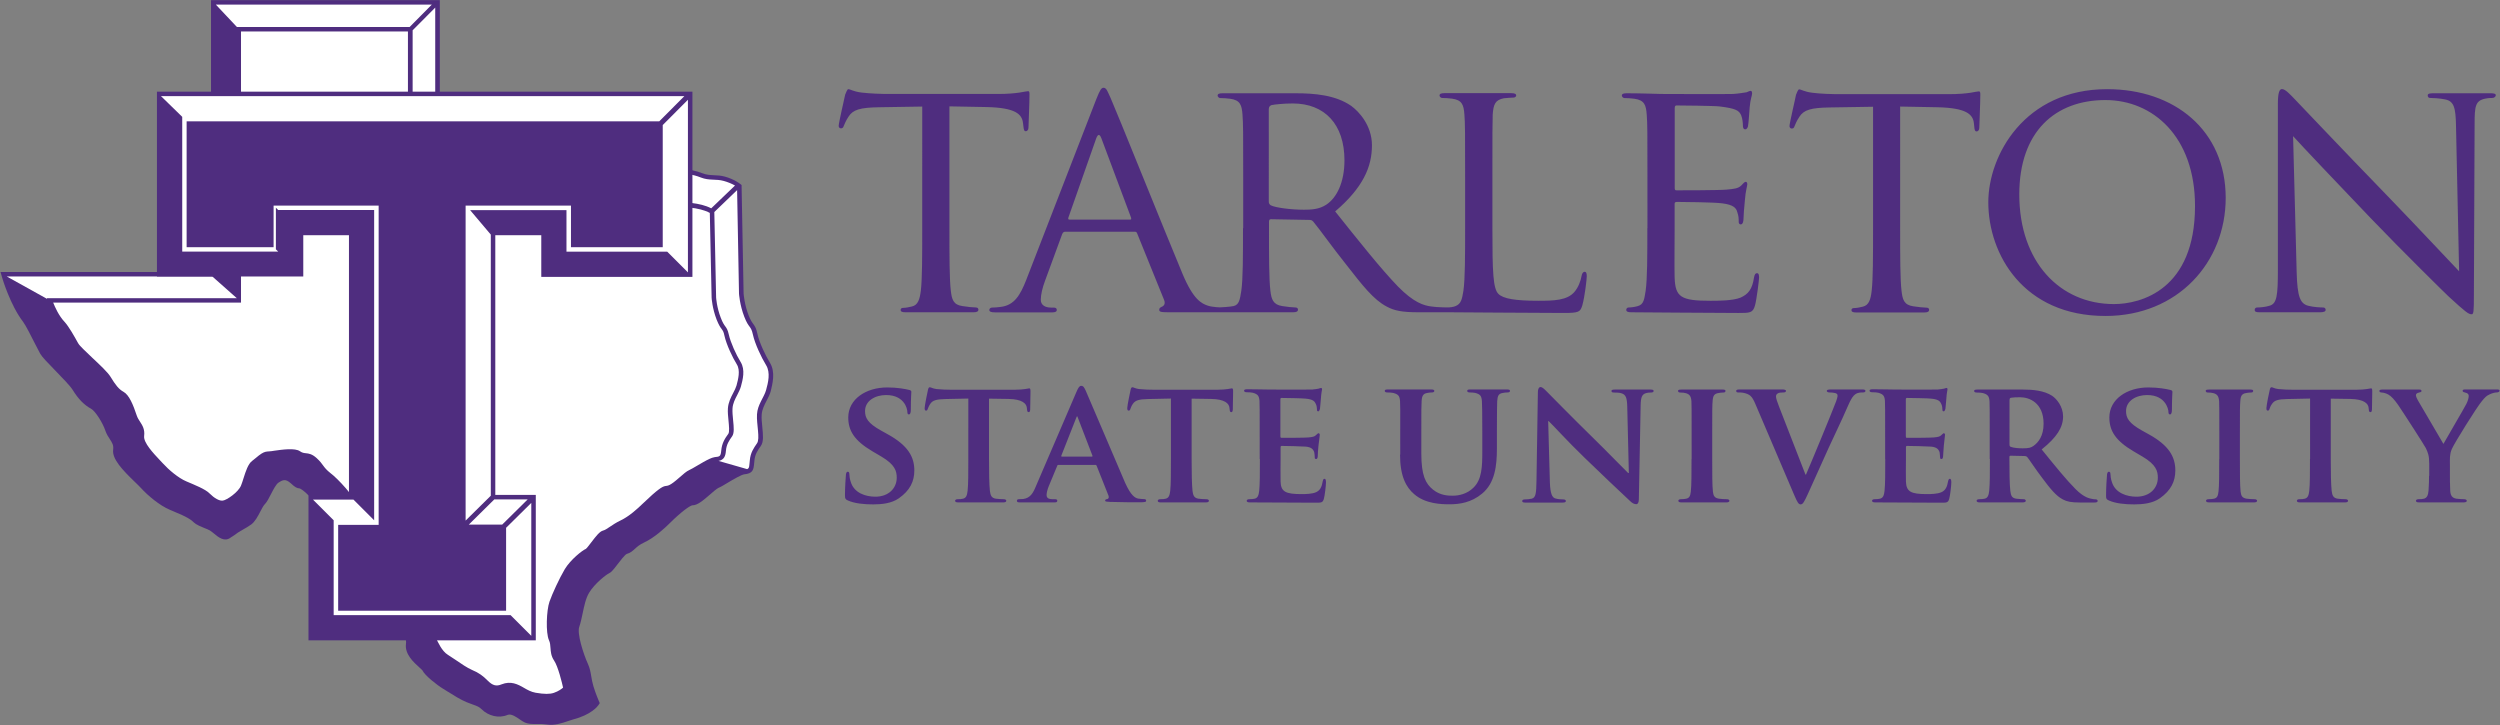 <?xml version="1.0" encoding="utf-8"?>
<!-- Generator: Adobe Illustrator 22.0.1, SVG Export Plug-In . SVG Version: 6.00 Build 0)  -->
<svg version="1.1" id="Layer_1" xmlns="http://www.w3.org/2000/svg" xmlns:xlink="http://www.w3.org/1999/xlink" x="0px" y="0px"
	 width="250.1px" height="72.54px" viewBox="0 0 250.1 72.54" enable-background="new 0 0 250.1 72.54" xml:space="preserve">
<rect x="0" y="0" width="250.1" height="72.54" fill="#808080" stroke="none"/>
<path fill="#4F2D7F" d="M94.98,22.82c0,2.79,0,5.08,0.14,6.27c0.1,0.85,0.24,1.4,1.16,1.53c0.41,0.07,1.09,0.14,1.36,0.14
	c0.2,0,0.24,0.14,0.24,0.24c0,0.14-0.14,0.24-0.48,0.24h-6.82c-0.34,0-0.48-0.07-0.48-0.24c0-0.1,0.07-0.2,0.24-0.2
	c0.27,0,0.61-0.07,0.89-0.14c0.61-0.14,0.78-0.72,0.89-1.57c0.14-1.19,0.14-3.48,0.14-6.27V10.66l-4.33,0.07
	c-1.87,0.03-2.59,0.24-3.03,0.92c-0.34,0.51-0.37,0.72-0.48,0.92c-0.07,0.24-0.17,0.27-0.31,0.27c-0.07,0-0.21-0.07-0.21-0.24
	c0-0.31,0.61-2.9,0.65-3.13c0.07-0.17,0.21-0.55,0.31-0.55c0.2,0,0.51,0.24,1.33,0.34c0.85,0.1,2.01,0.14,2.35,0.14h11.31
	c0.99,0,1.67-0.07,2.15-0.14c0.44-0.07,0.72-0.14,0.85-0.14c0.14,0,0.14,0.17,0.14,0.34c0,0.89-0.1,2.96-0.1,3.3
	c0,0.24-0.14,0.37-0.27,0.37c-0.14,0-0.2-0.1-0.24-0.51l-0.04-0.31c-0.1-0.89-0.75-1.53-3.61-1.6l-3.75-0.07V22.82z M102.65,28.04
	c-0.58,1.46-1.16,2.49-2.52,2.66c-0.24,0.04-0.68,0.07-0.89,0.07c-0.14,0-0.27,0.1-0.27,0.24c0,0.17,0.2,0.24,0.58,0.24h5.73
	c0.27,0,0.44-0.07,0.44-0.24c0-0.14-0.07-0.24-0.31-0.24h-0.27c-0.51,0-1.02-0.2-1.02-0.78c0-0.51,0.17-1.23,0.44-1.94l1.7-4.63
	c0.07-0.17,0.17-0.24,0.31-0.24h6.92c0.17,0,0.21,0.03,0.27,0.17l2.69,6.64c0.2,0.48-0.1,0.66-0.27,0.72
	c-0.14,0.07-0.21,0.15-0.21,0.26c0,0.21,0.08,0.27,0.95,0.27h5.19c0.34,0,0.68-0.07,0.68-0.24c0-0.17-0.2-0.24-0.38-0.24
	c-0.31,0-1.1-0.03-1.54-0.17c-0.65-0.21-1.47-0.58-2.56-3.17c-1.84-4.4-6.64-16.36-7.19-17.58c-0.31-0.65-0.41-1.06-0.72-1.06
	c-0.21,0-0.34,0.17-0.72,1.12L102.65,28.04z M106.98,21.97c-0.1,0-0.14-0.07-0.1-0.2l2.79-7.94c0.17-0.44,0.34-0.44,0.51,0
	l2.97,7.94c0.03,0.14,0.03,0.2-0.1,0.2H106.98z M124.35,22.82c0,2.79,0,5.08-0.17,6.27c-0.14,0.85-0.2,1.4-0.78,1.53
	c-0.27,0.07-1.34,0.14-1.61,0.14c-0.17,0-0.24,0.14-0.24,0.24c0,0.17,0.17,0.24,0.48,0.24h7.34c0.34,0,0.48-0.1,0.48-0.24
	c0-0.1-0.03-0.24-0.24-0.24c-0.27,0-0.92-0.07-1.33-0.14c-0.92-0.14-1.09-0.68-1.19-1.53c-0.14-1.19-0.14-3.44-0.14-6.24v-0.68
	c0-0.17,0.07-0.24,0.2-0.24l3.82,0.07c0.2,0,0.27,0.03,0.41,0.17c0.65,0.78,1.98,2.66,3.24,4.23c1.7,2.18,2.79,3.58,4.09,4.26
	c0.75,0.41,1.5,0.58,3.2,0.58h2.92c0.54,0,0.72-0.07,0.72-0.24c0-0.1-0.1-0.24-0.27-0.24c-0.17,0-1.52,0-2.1-0.1
	c-0.75-0.1-1.74-0.38-3.34-2.01c-1.74-1.81-3.82-4.43-6.27-7.5c2.79-2.38,3.68-4.46,3.68-6.61c0-2.01-1.33-3.41-2.08-3.95
	c-1.57-1.09-3.68-1.26-5.59-1.26h-7.29c-0.34,0-0.48,0.07-0.48,0.24c0,0.1,0.14,0.24,0.24,0.24c0.27,0,0.78,0.03,1.02,0.07
	c0.99,0.14,1.16,0.61,1.23,1.6c0.07,0.92,0.07,1.74,0.07,6.24V22.82z M126.94,10.86c0-0.17,0.1-0.27,0.24-0.34
	c0.3-0.07,1.26-0.17,2.14-0.17c3.2,0,5.18,2.08,5.18,5.69c0,2.22-0.78,3.75-1.81,4.43c-0.72,0.48-1.53,0.51-2.25,0.51
	c-1.33,0-2.86-0.21-3.31-0.44c-0.14-0.1-0.2-0.2-0.2-0.38V10.86z M149.3,17.71c0-4.5,0-5.32,0.03-6.24
	c0.07-1.02,0.24-1.47,1.12-1.64c0.34-0.03,0.78-0.07,0.99-0.07c0.1,0,0.24-0.1,0.24-0.2c0-0.17-0.17-0.24-0.48-0.24h-6.71
	c-0.34,0-0.48,0.07-0.48,0.24c0,0.1,0.14,0.24,0.24,0.24c0.27,0,0.78,0.03,1.02,0.07c0.99,0.14,1.16,0.61,1.23,1.6
	c0.07,0.92,0.07,1.74,0.07,6.24v5.11c0,2.79,0,5.08-0.17,6.27c-0.14,0.85-0.23,1.3-0.78,1.53c-0.22,0.09-0.52,0.14-0.92,0.14
	c-0.17,0-0.24,0.14-0.24,0.24c0,0.17,0.17,0.24,0.48,0.24c0.48,0,9.3,0.07,11.45,0.07c1.6,0,1.7-0.1,1.91-0.78
	c0.24-0.85,0.44-2.59,0.44-2.9c0-0.31-0.07-0.44-0.2-0.44c-0.17,0-0.27,0.17-0.31,0.37c-0.1,0.58-0.34,1.19-0.72,1.64
	c-0.72,0.85-2.04,0.89-3.61,0.89c-2.35,0-3.51-0.21-3.99-0.68c-0.55-0.51-0.61-2.25-0.61-6.51V17.71z M164.8,22.82
	c0,2.79,0,5.08-0.17,6.27c-0.14,0.85-0.18,1.36-0.78,1.53c-0.26,0.08-0.65,0.14-0.92,0.14c-0.17,0-0.24,0.14-0.24,0.24
	c0,0.17,0.17,0.24,0.48,0.24c0.48,0,8.49,0.07,10.73,0.07c1.16,0,1.46,0,1.67-0.75c0.17-0.61,0.41-2.59,0.41-2.79
	c0-0.21-0.03-0.44-0.2-0.44c-0.17,0-0.24,0.1-0.31,0.44c-0.17,1.16-0.58,1.67-1.36,2.01c-0.78,0.31-2.21,0.31-3,0.31
	c-2.96,0-3.51-0.37-3.58-2.32c-0.03-0.58,0-3.95,0-4.94V20.4c0-0.1,0.03-0.2,0.21-0.2c0.51,0,3.71,0.03,4.53,0.14
	c1.16,0.14,1.43,0.48,1.53,0.89c0.14,0.37,0.14,0.68,0.14,0.95c0,0.17,0.07,0.27,0.21,0.27c0.2,0,0.27-0.31,0.27-0.55
	c0-0.2,0.07-1.29,0.14-1.87c0.07-0.95,0.24-1.43,0.24-1.6c0-0.17-0.07-0.24-0.17-0.24c-0.1,0-0.24,0.17-0.44,0.37
	c-0.31,0.31-0.75,0.34-1.47,0.41c-0.68,0.07-4.63,0.07-5.01,0.07c-0.17,0-0.17-0.1-0.17-0.31v-7.87c0-0.2,0.03-0.31,0.17-0.31
	c0.34,0,3.82,0.03,4.33,0.1c1.64,0.2,1.94,0.41,2.15,0.89c0.14,0.34,0.17,0.82,0.17,1.02c0,0.24,0.07,0.38,0.24,0.38
	c0.14,0,0.24-0.17,0.27-0.31c0.07-0.34,0.14-1.63,0.17-1.91c0.07-0.82,0.24-1.16,0.24-1.36c0-0.14-0.03-0.27-0.14-0.27
	c-0.14,0-0.27,0.1-0.41,0.14c-0.24,0.03-0.78,0.14-1.36,0.17c-0.68,0.03-6.95,0-7.16,0c-0.17,0-2.11-0.07-3.48-0.07
	c-0.34,0-0.48,0.07-0.48,0.24c0,0.1,0.14,0.24,0.24,0.24c0.27,0,0.78,0.03,1.02,0.07c0.99,0.14,1.16,0.61,1.23,1.6
	c0.07,0.92,0.07,1.74,0.07,6.24V22.82z M190.11,10.66l3.75,0.07c2.86,0.07,3.51,0.71,3.61,1.6l0.03,0.31
	c0.03,0.41,0.1,0.51,0.24,0.51c0.14,0,0.27-0.14,0.27-0.37c0-0.34,0.1-2.42,0.1-3.3c0-0.17,0-0.34-0.14-0.34
	c-0.14,0-0.41,0.07-0.85,0.14c-0.48,0.07-1.16,0.14-2.15,0.14h-11.31c-0.34,0-1.5-0.03-2.35-0.14c-0.82-0.1-1.12-0.34-1.33-0.34
	c-0.1,0-0.24,0.37-0.31,0.55c-0.03,0.24-0.65,2.83-0.65,3.13c0,0.17,0.14,0.24,0.21,0.24c0.14,0,0.24-0.03,0.31-0.27
	c0.1-0.2,0.14-0.41,0.48-0.92c0.44-0.68,1.16-0.89,3.03-0.92l4.33-0.07v12.16c0,2.79,0,5.08-0.14,6.27
	c-0.1,0.85-0.27,1.43-0.89,1.57c-0.27,0.07-0.61,0.14-0.89,0.14c-0.17,0-0.24,0.1-0.24,0.2c0,0.17,0.14,0.24,0.48,0.24h6.81
	c0.34,0,0.48-0.1,0.48-0.24c0-0.1-0.03-0.24-0.24-0.24c-0.27,0-0.95-0.07-1.36-0.14c-0.92-0.14-1.06-0.68-1.16-1.53
	c-0.14-1.19-0.14-3.48-0.14-6.27V10.66z M210.8,8.92c-8.28,0-11.89,6.64-11.89,11.31c0,5.21,3.51,11.38,11.72,11.38
	c7.22,0,12.03-5.35,12.03-11.82C222.65,13.04,217.54,8.92,210.8,8.92 M211.48,30.42c-5.42,0-9.47-4.23-9.47-10.97
	c0-6.3,3.61-9.44,8.62-9.44c4.74,0,8.96,3.65,8.96,10.6C219.59,28.99,214.17,30.42,211.48,30.42 M229.4,13.62
	c0.92,1.02,4.29,4.57,7.77,8.21c3.17,3.31,7.5,7.56,7.8,7.84c1.67,1.53,1.98,1.77,2.28,1.77c0.21,0,0.24-0.17,0.24-2.08l0.07-16.97
	c0-1.74,0.07-2.32,1.06-2.52c0.34-0.07,0.58-0.07,0.72-0.07c0.21,0,0.34-0.17,0.34-0.27c0-0.17-0.24-0.2-0.54-0.2h-5.69
	c-0.34,0-0.58,0.03-0.58,0.2c0,0.1,0.03,0.27,0.24,0.27c0.24,0,0.92,0.03,1.47,0.14c0.92,0.17,1.09,0.82,1.12,2.69l0.31,14.51
	c-0.92-0.95-4.12-4.39-7.09-7.46c-4.63-4.77-9-9.4-9.47-9.88c-0.31-0.31-0.82-0.89-1.16-0.89c-0.24,0-0.41,0.31-0.41,1.47v16.6
	c0,2.62-0.1,3.41-0.85,3.61c-0.44,0.14-0.99,0.17-1.23,0.17c-0.14,0-0.24,0.1-0.24,0.24c0,0.2,0.17,0.24,0.48,0.24h6.07
	c0.34,0,0.55-0.07,0.55-0.24c0-0.14-0.1-0.24-0.24-0.24c-0.27,0-0.96-0.03-1.5-0.17c-0.82-0.21-1.09-0.92-1.16-3.31L229.4,13.62z
	 M84.83,50.07c0.67,0.3,1.62,0.39,2.51,0.39c0.83,0,1.84-0.09,2.58-0.61c1.12-0.79,1.55-1.69,1.55-2.79c0-1.35-0.63-2.5-2.67-3.62
	l-0.63-0.35c-1.39-0.77-1.63-1.3-1.63-1.97c0-1.02,1-1.6,2.11-1.6c1,0,1.49,0.42,1.72,0.7c0.33,0.39,0.4,0.84,0.4,0.98
	c0,0.18,0.05,0.26,0.16,0.26c0.12,0,0.19-0.16,0.19-0.47c0-1.18,0.05-1.6,0.05-1.79c0-0.1-0.07-0.16-0.21-0.19
	c-0.4-0.1-1.2-0.25-2.2-0.25c-2.14,0-3.9,1.18-3.9,3c0,1.32,0.6,2.32,2.42,3.39l0.9,0.53c1.37,0.81,1.53,1.46,1.53,2.11
	c0,1.05-0.81,1.9-2.14,1.9c-0.97,0-2.13-0.37-2.46-1.48c-0.09-0.26-0.14-0.58-0.14-0.77c0-0.11-0.02-0.25-0.16-0.25
	c-0.12,0-0.19,0.16-0.19,0.38c-0.02,0.25-0.09,1.18-0.09,1.99C84.53,49.89,84.58,49.96,84.83,50.07 M96.87,45.92
	c0,1.37,0,2.55-0.07,3.18c-0.05,0.44-0.14,0.72-0.46,0.79c-0.12,0.04-0.32,0.05-0.54,0.05c-0.19,0-0.25,0.09-0.25,0.16
	c0,0.11,0.1,0.16,0.3,0.16h4.52c0.18,0,0.3-0.05,0.3-0.16c0-0.07-0.07-0.16-0.25-0.16c-0.23,0-0.58-0.02-0.79-0.05
	c-0.46-0.07-0.54-0.35-0.6-0.77c-0.07-0.65-0.09-1.83-0.09-3.2v-6.04l1.95,0.03c1.39,0.02,1.79,0.48,1.83,0.86l0.02,0.16
	c0.02,0.23,0.05,0.3,0.18,0.3c0.09,0,0.12-0.09,0.14-0.25c0-0.39,0.03-1.49,0.03-1.81c0-0.23-0.02-0.32-0.12-0.32
	c-0.05,0-0.18,0.03-0.42,0.07c-0.23,0.03-0.56,0.07-1.05,0.07h-6.27c-0.51,0-1.09-0.02-1.55-0.07c-0.39-0.05-0.54-0.18-0.67-0.18
	c-0.09,0-0.14,0.09-0.18,0.28c-0.03,0.12-0.33,1.56-0.33,1.81c0,0.16,0.04,0.25,0.14,0.25s0.14-0.07,0.18-0.19
	c0.04-0.1,0.11-0.3,0.26-0.51c0.23-0.33,0.6-0.44,1.49-0.46l2.3-0.05V45.92z M109.55,46.5c0.07,0,0.12,0.02,0.16,0.1l1.19,3
	c0.07,0.18-0.03,0.32-0.14,0.33c-0.16,0.02-0.2,0.07-0.2,0.16c0,0.1,0.18,0.1,0.46,0.12c1.3,0.04,2.43,0.04,2.97,0.04
	c0.58,0,0.67-0.04,0.67-0.16c0-0.11-0.07-0.16-0.21-0.16c-0.18,0-0.35-0.02-0.58-0.05c-0.28-0.05-0.72-0.25-1.32-1.6
	c-0.98-2.27-3.57-8.38-3.94-9.21c-0.16-0.33-0.23-0.47-0.46-0.47c-0.16,0-0.28,0.18-0.46,0.6l-4.04,9.4
	c-0.31,0.76-0.58,1.21-1.28,1.32c-0.14,0-0.32,0.02-0.46,0.02c-0.12,0-0.18,0.07-0.18,0.16c0,0.12,0.09,0.16,0.28,0.16h3.51
	c0.16,0,0.25-0.04,0.25-0.16c0-0.09-0.04-0.16-0.23-0.16h-0.23c-0.47,0-0.61-0.16-0.61-0.42c0-0.18,0.07-0.54,0.23-0.91l0.83-2
	c0.03-0.09,0.05-0.1,0.14-0.1H109.55z M106.23,45.68c-0.05,0-0.09-0.04-0.05-0.11l1.49-3.78c0.02-0.05,0.04-0.14,0.09-0.14
	c0.03,0,0.05,0.09,0.07,0.14l1.46,3.8c0.02,0.05,0,0.09-0.07,0.09H106.23z M117.14,45.92c0,1.37,0,2.55-0.07,3.18
	c-0.05,0.44-0.14,0.72-0.46,0.79c-0.12,0.04-0.32,0.05-0.54,0.05c-0.19,0-0.25,0.09-0.25,0.16c0,0.11,0.1,0.16,0.3,0.16h4.52
	c0.18,0,0.3-0.05,0.3-0.16c0-0.07-0.07-0.16-0.25-0.16c-0.23,0-0.58-0.02-0.79-0.05c-0.46-0.07-0.54-0.35-0.6-0.77
	c-0.07-0.65-0.09-1.83-0.09-3.2v-6.04l1.95,0.03c1.39,0.02,1.79,0.48,1.83,0.86l0.02,0.16c0.02,0.23,0.05,0.3,0.18,0.3
	c0.09,0,0.12-0.09,0.14-0.25c0-0.39,0.03-1.49,0.03-1.81c0-0.23-0.02-0.32-0.12-0.32c-0.05,0-0.18,0.03-0.42,0.07
	c-0.23,0.03-0.56,0.07-1.05,0.07h-6.27c-0.51,0-1.09-0.02-1.55-0.07c-0.39-0.05-0.54-0.18-0.67-0.18c-0.09,0-0.14,0.09-0.18,0.28
	c-0.03,0.12-0.33,1.56-0.33,1.81c0,0.16,0.04,0.25,0.14,0.25c0.11,0,0.14-0.07,0.18-0.19c0.04-0.1,0.1-0.3,0.26-0.51
	c0.23-0.33,0.6-0.44,1.49-0.46l2.3-0.05V45.92z M126.04,45.92c0,1.37,0,2.55-0.07,3.18c-0.05,0.44-0.14,0.72-0.46,0.79
	c-0.14,0.03-0.32,0.05-0.54,0.05c-0.19,0-0.25,0.09-0.25,0.16c0,0.1,0.1,0.16,0.3,0.16c0.32,0,5.43,0.03,6.59,0.03
	c0.58,0,0.72,0,0.83-0.39c0.09-0.3,0.21-1.32,0.21-1.65c0-0.16-0.02-0.35-0.14-0.35c-0.11,0-0.14,0.07-0.18,0.23
	c-0.1,0.61-0.28,0.93-0.67,1.11c-0.4,0.18-1.05,0.19-1.46,0.19c-1.58,0-2.06-0.23-2.09-1.25c-0.02-0.44,0-1.71,0-2.21v-1.2
	c0-0.09,0.02-0.16,0.09-0.16c0.39,0,2.14,0.04,2.42,0.07c0.58,0.05,0.77,0.28,0.86,0.58c0.04,0.19,0.04,0.39,0.05,0.54
	c0,0.07,0.04,0.12,0.14,0.12c0.14,0,0.16-0.21,0.16-0.33c0-0.1,0.03-0.7,0.07-1c0.09-0.76,0.13-1,0.13-1.09
	c0-0.09-0.05-0.16-0.13-0.16c-0.07,0-0.12,0.09-0.25,0.19c-0.14,0.16-0.37,0.19-0.74,0.23c-0.35,0.04-2.35,0.04-2.71,0.04
	c-0.09,0-0.11-0.07-0.11-0.16v-3.69c0-0.09,0.04-0.14,0.11-0.14c0.32,0,2.16,0.03,2.42,0.07c0.77,0.07,0.9,0.28,1.02,0.54
	c0.09,0.18,0.11,0.44,0.11,0.54c0,0.12,0.02,0.19,0.12,0.19c0.12,0,0.16-0.18,0.18-0.25c0.03-0.18,0.07-0.83,0.09-0.98
	c0.04-0.69,0.12-0.86,0.12-0.97c0-0.07-0.02-0.14-0.1-0.14c-0.07,0-0.16,0.05-0.25,0.07c-0.12,0.02-0.37,0.07-0.65,0.09
	c-0.3,0.02-3.72,0-4.22,0c-0.44,0-1.42-0.03-2.23-0.03c-0.23,0-0.35,0.03-0.35,0.14c0,0.11,0.1,0.16,0.26,0.16
	c0.23,0,0.49,0.02,0.61,0.05c0.49,0.14,0.63,0.3,0.67,0.81c0.02,0.47,0.02,0.9,0.02,3.16V45.92z M140.06,45.48
	c0,2.16,0.61,3.27,1.41,3.95c1.12,0.98,2.72,1.02,3.53,1.02c1,0,2.18-0.16,3.27-1.07c1.3-1.07,1.48-2.83,1.48-4.5v-1.6
	c0-2.27,0.02-2.69,0.03-3.16c0.04-0.53,0.14-0.74,0.56-0.81c0.19-0.03,0.28-0.05,0.46-0.05c0.18,0,0.26-0.05,0.26-0.16
	c0-0.1-0.1-0.14-0.32-0.14h-3.65c-0.21,0-0.31,0.03-0.31,0.14c0,0.11,0.09,0.16,0.26,0.16s0.44,0.02,0.56,0.05
	c0.49,0.14,0.61,0.3,0.65,0.81c0.02,0.47,0.04,0.9,0.04,3.16v1.88c0,1.53-0.04,2.83-0.9,3.64c-0.61,0.6-1.41,0.79-2.07,0.79
	c-0.53,0-1.26-0.05-1.95-0.6c-0.76-0.6-1.18-1.44-1.18-3.62v-2.09c0-2.27,0-2.69,0.03-3.16c0.03-0.53,0.16-0.74,0.56-0.81
	c0.19-0.03,0.28-0.05,0.46-0.05c0.16,0,0.25-0.05,0.25-0.16c0-0.1-0.11-0.14-0.33-0.14h-4.3c-0.23,0-0.33,0.03-0.33,0.14
	c0,0.11,0.09,0.16,0.26,0.16c0.21,0,0.47,0.02,0.6,0.05c0.49,0.14,0.63,0.28,0.67,0.81c0.03,0.47,0.02,0.9,0.02,3.16V45.48z
	 M154.88,42.13h0.05c0.3,0.26,1.93,2.07,3.62,3.69c1.62,1.56,3.55,3.41,4.52,4.3c0.16,0.16,0.37,0.32,0.63,0.32
	c0.12,0,0.25-0.14,0.25-0.47l0.18-9.42c0.02-0.84,0.14-1.11,0.56-1.23c0.19-0.05,0.32-0.05,0.48-0.05c0.18,0,0.26-0.07,0.26-0.16
	c0-0.12-0.14-0.14-0.35-0.14h-3.48c-0.23,0-0.39,0.02-0.39,0.14c0,0.09,0.05,0.16,0.24,0.16c0.21,0,0.58,0,0.81,0.09
	c0.37,0.14,0.51,0.41,0.53,1.32l0.16,6.64h-0.07c-0.23-0.21-2.28-2.32-3.34-3.35c-2.25-2.2-4.57-4.57-4.76-4.76
	c-0.26-0.26-0.47-0.49-0.67-0.49c-0.16,0-0.26,0.21-0.26,0.51l-0.14,8.85c-0.02,1.3-0.07,1.7-0.48,1.81
	c-0.21,0.05-0.49,0.07-0.7,0.07c-0.14,0-0.25,0.07-0.25,0.16c0,0.14,0.14,0.16,0.35,0.16h3.67c0.21,0,0.35-0.03,0.35-0.16
	c0-0.09-0.09-0.16-0.26-0.16c-0.25,0-0.54-0.02-0.81-0.1c-0.3-0.1-0.49-0.46-0.53-1.62L154.88,42.13z M169.22,45.92
	c0,1.44,0,2.64-0.07,3.25c-0.05,0.44-0.14,0.65-0.46,0.72c-0.14,0.03-0.32,0.05-0.54,0.05c-0.19,0-0.25,0.09-0.25,0.16
	c0,0.1,0.1,0.16,0.3,0.16h4.51c0.18,0,0.3-0.05,0.3-0.16c0-0.07-0.07-0.16-0.25-0.16c-0.23,0-0.58-0.02-0.79-0.05
	c-0.46-0.07-0.56-0.3-0.61-0.7c-0.07-0.63-0.07-1.83-0.07-3.27v-2.63c0-2.27,0-2.69,0.04-3.16c0.03-0.53,0.16-0.74,0.58-0.81
	c0.18-0.03,0.3-0.05,0.46-0.05c0.16,0,0.25-0.03,0.25-0.18c0-0.09-0.12-0.12-0.32-0.12h-4.06c-0.25,0-0.37,0.03-0.37,0.12
	c0,0.14,0.09,0.18,0.25,0.18c0.19,0,0.39,0.02,0.56,0.07c0.33,0.11,0.49,0.28,0.53,0.79c0.02,0.47,0.02,0.9,0.02,3.16V45.92z
	 M179.51,49.56c0.3,0.7,0.42,0.9,0.63,0.9c0.21,0,0.35-0.23,0.74-1.09c0.35-0.76,1.07-2.39,2.06-4.57c0.84-1.83,1.25-2.63,1.86-4.04
	c0.4-0.95,0.61-1.18,0.81-1.32c0.26-0.19,0.6-0.18,0.76-0.18c0.16,0,0.25-0.05,0.25-0.16c0-0.1-0.12-0.14-0.32-0.14h-3.11
	c-0.3,0-0.44,0.04-0.44,0.14c0,0.1,0.12,0.16,0.26,0.16c0.19,0,0.44,0.02,0.61,0.07c0.14,0.05,0.21,0.1,0.21,0.26
	c0,0.12-0.07,0.35-0.14,0.55c-0.37,0.98-2.35,5.8-3.02,7.34h-0.05l-2.6-6.69c-0.21-0.53-0.35-0.93-0.35-1.12
	c0-0.14,0.05-0.23,0.16-0.3c0.12-0.09,0.35-0.11,0.6-0.11c0.14,0,0.24-0.05,0.24-0.16c0-0.1-0.18-0.14-0.37-0.14h-4.22
	c-0.23,0-0.39,0.02-0.39,0.14c0,0.09,0.03,0.16,0.18,0.16c0.12,0,0.37,0,0.6,0.05c0.56,0.14,0.79,0.28,1.14,1.11L179.51,49.56z
	 M188.6,45.92c0,1.37,0,2.55-0.07,3.18c-0.05,0.44-0.14,0.72-0.46,0.79c-0.14,0.03-0.32,0.05-0.54,0.05c-0.19,0-0.25,0.09-0.25,0.16
	c0,0.1,0.1,0.16,0.3,0.16c0.32,0,5.43,0.03,6.59,0.03c0.58,0,0.72,0,0.83-0.39c0.09-0.3,0.21-1.32,0.21-1.65
	c0-0.16-0.02-0.35-0.14-0.35c-0.1,0-0.14,0.07-0.18,0.23c-0.1,0.61-0.28,0.93-0.67,1.11c-0.4,0.18-1.05,0.19-1.46,0.19
	c-1.58,0-2.05-0.23-2.09-1.25c-0.02-0.44,0-1.71,0-2.21v-1.2c0-0.09,0.02-0.16,0.09-0.16c0.39,0,2.14,0.04,2.42,0.07
	c0.58,0.05,0.77,0.28,0.86,0.58c0.03,0.19,0.03,0.39,0.05,0.54c0,0.07,0.04,0.12,0.14,0.12c0.14,0,0.16-0.21,0.16-0.33
	c0-0.1,0.04-0.7,0.07-1c0.09-0.76,0.12-1,0.12-1.09c0-0.09-0.05-0.16-0.12-0.16c-0.07,0-0.12,0.09-0.25,0.19
	c-0.14,0.16-0.37,0.19-0.74,0.23c-0.35,0.04-2.35,0.04-2.71,0.04c-0.09,0-0.1-0.07-0.1-0.16v-3.69c0-0.09,0.04-0.14,0.1-0.14
	c0.32,0,2.16,0.03,2.43,0.07c0.77,0.07,0.9,0.28,1.02,0.54c0.09,0.18,0.11,0.44,0.11,0.54c0,0.12,0.02,0.19,0.12,0.19
	c0.12,0,0.16-0.18,0.18-0.25c0.03-0.18,0.07-0.83,0.09-0.98c0.04-0.69,0.12-0.86,0.12-0.97c0-0.07-0.02-0.14-0.1-0.14
	c-0.07,0-0.16,0.05-0.25,0.07c-0.12,0.02-0.37,0.07-0.65,0.09c-0.3,0.02-3.72,0-4.22,0c-0.44,0-1.42-0.03-2.23-0.03
	c-0.23,0-0.35,0.03-0.35,0.14c0,0.11,0.1,0.16,0.26,0.16c0.23,0,0.49,0.02,0.61,0.05c0.49,0.14,0.63,0.3,0.67,0.81
	c0.02,0.47,0.02,0.9,0.02,3.16V45.92z M199.07,45.92c0,1.37,0,2.55-0.07,3.18c-0.05,0.44-0.14,0.72-0.46,0.79
	c-0.14,0.03-0.32,0.05-0.55,0.05c-0.19,0-0.25,0.09-0.25,0.16c0,0.1,0.1,0.16,0.3,0.16h4.3c0.19,0,0.32-0.05,0.32-0.16
	c0-0.07-0.07-0.16-0.19-0.16c-0.19,0-0.53-0.02-0.76-0.05c-0.48-0.07-0.54-0.35-0.6-0.79c-0.07-0.63-0.09-1.79-0.09-3.18v-0.21
	c0-0.09,0.05-0.12,0.12-0.12l1.39,0.03c0.1,0,0.19,0.02,0.28,0.11c0.19,0.23,0.84,1.23,1.46,2.04c0.86,1.16,1.44,1.86,2.11,2.2
	c0.4,0.21,0.82,0.3,1.69,0.3h1.48c0.19,0,0.3-0.04,0.3-0.16c0-0.07-0.07-0.16-0.19-0.16s-0.21,0-0.37-0.04
	c-0.25-0.05-0.79-0.12-1.65-0.98c-0.93-0.93-2.02-2.28-3.39-3.97c1.51-1.21,2.14-2.2,2.14-3.3c0-1-0.65-1.76-1.09-2.06
	c-0.83-0.54-1.95-0.63-2.94-0.63h-4.52c-0.23,0-0.35,0.03-0.35,0.14c0,0.11,0.11,0.16,0.26,0.16c0.23,0,0.49,0.02,0.61,0.05
	c0.49,0.14,0.63,0.3,0.67,0.81c0.02,0.47,0.02,0.9,0.02,3.16V45.92z M201.04,40c0-0.12,0.03-0.18,0.14-0.21
	c0.16-0.03,0.53-0.05,0.91-0.05c0.91,0,2.35,0.54,2.35,2.65c0,1.23-0.53,1.88-1,2.21c-0.26,0.19-0.48,0.25-1.09,0.25
	c-0.39,0-0.84-0.03-1.18-0.14c-0.11-0.05-0.14-0.1-0.14-0.26V40z M210.98,50.07c0.67,0.3,1.62,0.39,2.51,0.39
	c0.83,0,1.84-0.09,2.58-0.61c1.12-0.79,1.55-1.69,1.55-2.79c0-1.35-0.63-2.5-2.67-3.62l-0.63-0.35c-1.39-0.77-1.63-1.3-1.63-1.97
	c0-1.02,1-1.6,2.11-1.6c1,0,1.49,0.42,1.72,0.7c0.33,0.39,0.41,0.84,0.41,0.98c0,0.18,0.05,0.26,0.16,0.26
	c0.12,0,0.19-0.16,0.19-0.47c0-1.18,0.05-1.6,0.05-1.79c0-0.1-0.07-0.16-0.21-0.19c-0.4-0.1-1.2-0.25-2.2-0.25
	c-2.14,0-3.9,1.18-3.9,3c0,1.32,0.6,2.32,2.42,3.39l0.9,0.53c1.37,0.81,1.53,1.46,1.53,2.11c0,1.05-0.81,1.9-2.14,1.9
	c-0.97,0-2.13-0.37-2.46-1.48c-0.09-0.26-0.14-0.58-0.14-0.77c0-0.11-0.02-0.25-0.16-0.25c-0.12,0-0.19,0.16-0.19,0.38
	c-0.02,0.25-0.09,1.18-0.09,1.99C210.68,49.89,210.73,49.96,210.98,50.07 M222.01,45.92c0,1.44,0,2.64-0.07,3.25
	c-0.05,0.44-0.14,0.65-0.46,0.72c-0.14,0.03-0.32,0.05-0.54,0.05c-0.19,0-0.25,0.09-0.25,0.16c0,0.1,0.1,0.16,0.3,0.16h4.51
	c0.18,0,0.3-0.05,0.3-0.16c0-0.07-0.07-0.16-0.25-0.16c-0.23,0-0.58-0.02-0.79-0.05c-0.46-0.07-0.56-0.3-0.61-0.7
	c-0.07-0.63-0.07-1.83-0.07-3.27v-2.63c0-2.27,0-2.69,0.04-3.16c0.03-0.53,0.16-0.74,0.58-0.81c0.18-0.03,0.3-0.05,0.46-0.05
	c0.16,0,0.25-0.03,0.25-0.18c0-0.09-0.12-0.12-0.32-0.12h-4.06c-0.25,0-0.37,0.03-0.37,0.12c0,0.14,0.09,0.18,0.25,0.18
	c0.19,0,0.39,0.02,0.56,0.07c0.33,0.11,0.49,0.28,0.53,0.79c0.02,0.47,0.02,0.9,0.02,3.16V45.92z M231.09,45.92
	c0,1.37,0,2.55-0.07,3.18c-0.05,0.44-0.14,0.72-0.46,0.79c-0.12,0.04-0.32,0.05-0.54,0.05c-0.19,0-0.24,0.09-0.24,0.16
	c0,0.11,0.1,0.16,0.3,0.16h4.52c0.18,0,0.3-0.05,0.3-0.16c0-0.07-0.07-0.16-0.25-0.16c-0.23,0-0.58-0.02-0.79-0.05
	c-0.46-0.07-0.54-0.35-0.6-0.77c-0.07-0.65-0.09-1.83-0.09-3.2v-6.04l1.95,0.03c1.39,0.02,1.79,0.48,1.83,0.86l0.02,0.16
	c0.02,0.23,0.05,0.3,0.18,0.3c0.09,0,0.12-0.09,0.14-0.25c0-0.39,0.03-1.49,0.03-1.81c0-0.23-0.02-0.32-0.12-0.32
	c-0.05,0-0.18,0.03-0.42,0.07c-0.23,0.03-0.56,0.07-1.05,0.07h-6.27c-0.51,0-1.09-0.02-1.55-0.07c-0.39-0.05-0.54-0.18-0.67-0.18
	c-0.09,0-0.14,0.09-0.18,0.28c-0.04,0.12-0.33,1.56-0.33,1.81c0,0.16,0.03,0.25,0.14,0.25c0.1,0,0.14-0.07,0.18-0.19
	c0.03-0.1,0.1-0.3,0.26-0.51c0.23-0.33,0.6-0.44,1.49-0.46l2.3-0.05V45.92z M243,47.61c0,0.25,0,0.86-0.05,1.49
	c-0.04,0.44-0.16,0.72-0.47,0.79c-0.14,0.04-0.33,0.05-0.54,0.05c-0.18,0-0.25,0.09-0.25,0.16c0,0.12,0.12,0.16,0.33,0.16h4.43
	c0.21,0,0.33-0.05,0.33-0.16c0-0.07-0.09-0.16-0.26-0.16c-0.21,0-0.54-0.02-0.77-0.05c-0.46-0.07-0.6-0.35-0.63-0.79
	c-0.03-0.63-0.03-1.25-0.03-1.49v-1.2c0-0.49-0.04-0.95,0.19-1.49c0.28-0.63,2.49-4.18,3-4.78c0.33-0.41,0.47-0.55,0.81-0.7
	c0.23-0.11,0.51-0.18,0.67-0.18c0.18,0,0.3-0.07,0.3-0.18c0-0.09-0.1-0.12-0.28-0.12h-3.16c-0.18,0-0.26,0.04-0.26,0.14
	c0,0.12,0.14,0.14,0.28,0.18c0.26,0.05,0.33,0.19,0.33,0.33c0,0.19-0.07,0.46-0.23,0.79c-0.23,0.46-2.11,3.65-2.3,4.01
	c-0.26-0.42-2.28-3.92-2.56-4.37c-0.12-0.21-0.19-0.39-0.19-0.51c0-0.12,0.09-0.19,0.21-0.23c0.25-0.07,0.35-0.07,0.35-0.19
	c0-0.1-0.09-0.14-0.23-0.14h-3.69c-0.19,0-0.3,0.04-0.3,0.14c0,0.1,0.11,0.16,0.23,0.16c0.19,0,0.46,0.09,0.65,0.19
	c0.3,0.16,0.62,0.51,1,1.05c0.54,0.79,2.65,4.07,2.76,4.3c0.21,0.44,0.35,0.75,0.35,1.56V47.61z"/>
<g>
	<path fill="#4F2D7F" d="M77.03,36.3c-0.47-0.76-1.09-2.09-1.26-2.91c-0.11-0.54-0.24-0.74-0.42-0.99
		c-0.12-0.16-0.26-0.35-0.46-0.86c-0.41-1.05-0.49-2.07-0.5-2.17l-0.2-10.65l0-0.21l-0.17-0.13c-0.02-0.02-0.57-0.45-1.5-0.71
		c-0.4-0.11-0.75-0.13-1.09-0.14c-0.38-0.02-0.74-0.03-1.14-0.19c-0.71-0.28-1.3-0.36-1.88-0.44c-0.18-0.03-0.36-0.05-0.55-0.08
		l-0.25-0.04c-0.79-0.13-2.11-0.35-2.91-0.63c-0.96-0.35-1.53-0.5-2.47-0.11c-0.39,0.16-1.1,0.43-1.43,0.4
		c-0.21-0.09-0.42-0.07-0.79,0.03c-0.19,0.04-0.64,0.17-0.77,0.02c-0.45-0.52-1.17-0.47-1.84-0.46C57,16.03,56.58,16.04,56.18,16
		c-0.59-0.06-1.06-0.01-1.75,0.1c-0.28,0.04-0.64,0.13-0.85,0.04c-0.24-0.11-0.49-0.17-0.7-0.22c-0.39-0.09-0.61-0.16-0.77-0.36
		c-0.54-0.71-1.85-1.34-2.78-0.92c-0.24,0.1-0.72-0.21-0.98-0.36c-0.42-0.24-0.85-0.49-1.32-0.52c-0.42-0.03-0.71-0.32-1.04-0.66
		c-0.17-0.18-0.35-0.36-0.56-0.51c-0.33-0.24-0.73-0.3-1.28-0.38c-0.05-0.01-0.1-0.01-0.15-0.02V0.59V0.47V0.01H21.11v27.2H0.05
		l0.17,0.58c0.03,0.11,0.82,2.75,2.08,4.39c0.27,0.35,0.85,1.51,1.24,2.28c0.2,0.39,0.37,0.73,0.48,0.92
		c0.18,0.32,0.69,0.85,1.51,1.69c0.7,0.72,1.5,1.54,1.75,1.95c0.55,0.89,1.13,1.49,1.83,1.87c0.44,0.24,1.18,1.44,1.43,2.19
		c0.11,0.34,0.29,0.61,0.44,0.84c0.24,0.37,0.4,0.61,0.34,1.07c-0.12,0.92,0.92,2.02,2.2,3.25c0.24,0.24,0.46,0.44,0.59,0.59
		c0.67,0.74,1.85,1.73,2.86,2.16c0.14,0.06,0.28,0.12,0.42,0.18c2.66,1.09,1.32,0.97,3.07,1.66c0.21,0.08,0.4,0.16,0.54,0.24
		c0.13,0.08,0.28,0.2,0.42,0.32c0.46,0.38,1.04,0.84,1.64,0.4c0.01-0.01,0.03-0.02,0.04-0.03c0.25-0.15,0.49-0.31,0.7-0.48
		c0.19-0.12,0.37-0.22,0.54-0.32c0.28-0.16,0.54-0.31,0.79-0.49c0.39-0.29,0.67-0.83,0.92-1.31c0.14-0.26,0.29-0.56,0.4-0.67
		c0.26-0.26,0.46-0.67,0.68-1.1c0.22-0.42,0.49-0.95,0.72-1.1c0.46-0.3,0.72-0.4,1.23,0.05c0.45,0.42,0.63,0.5,0.88,0.52
		c0.02,0,0.09,0.01,0.36,0.21c0.71,0.53,1.91,2,2.21,2.83c0.42,1.16,1.95,2.88,2.42,3.38c0.18,0.2,0.38,0.4,0.59,0.61
		c0.69,0.71,1.47,1.51,1.85,2.31c0.07,0.14,0.13,0.27,0.18,0.4c0.41,0.9,0.69,1.49,1.36,1.96c0.06,0.04,0.11,0.08,0.16,0.11
		c0.46,0.32,0.51,0.35,0.66,1.31c0.1,0.66,0.35,1.07,0.56,1.4c0.21,0.35,0.36,0.59,0.3,1.05c-0.12,1.03,0.79,1.84,1.33,2.33
		c0.11,0.1,0.26,0.23,0.31,0.29c0.23,0.51,1.47,1.49,2.06,1.84c0.17,0.1,0.35,0.21,0.53,0.33c0.57,0.36,1.22,0.77,1.85,1.03
		c0.24,0.1,0.45,0.18,0.63,0.24c0.4,0.14,0.62,0.22,0.87,0.47c0.66,0.66,1.71,0.93,2.59,0.56c0.36-0.16,0.91,0.24,1.22,0.45
		c0.19,0.13,0.36,0.25,0.53,0.32c0.3,0.13,0.67,0.14,1.05,0.14l0.16,0c0.33-0.01,0.67,0,0.99,0.05c0.72,0.12,1.48-0.13,2.15-0.36
		c0.17-0.06,0.34-0.11,0.47-0.15c1.83-0.48,2.44-1.32,2.51-1.42l0.14-0.21l-0.1-0.23c0-0.01-0.3-0.68-0.54-1.48
		c-0.11-0.37-0.16-0.68-0.21-0.97c-0.07-0.41-0.13-0.8-0.34-1.26c-0.44-0.96-1.1-3.02-0.86-3.69c0.13-0.37,0.23-0.83,0.33-1.31
		c0.15-0.73,0.32-1.56,0.66-2.11c0.56-0.93,1.74-1.83,1.96-1.92c0.24-0.1,0.46-0.37,0.88-0.92c0.26-0.34,0.74-0.97,0.93-1.04
		c0.35-0.09,0.58-0.3,0.8-0.5c0.22-0.2,0.47-0.43,0.93-0.64c1.03-0.48,2.05-1.42,2.57-1.94c1.07-1.07,2.01-1.76,2.26-1.78
		c0.48,0,0.99-0.41,1.76-1.08c0.32-0.28,0.68-0.59,0.86-0.67c0.24-0.1,0.57-0.3,0.95-0.53c0.5-0.3,1.34-0.79,1.62-0.82
		c0.83-0.09,0.93-0.4,0.99-1.14l0.02-0.2c0.05-0.67,0.33-1.05,0.64-1.49c0.3-0.42,0.23-1.1,0.15-1.9c-0.04-0.43-0.09-0.88-0.06-1.24
		c0.03-0.51,0.27-0.97,0.5-1.41c0.16-0.3,0.32-0.62,0.41-0.95C77.27,38.42,77.6,37.23,77.03,36.3z"/>
	<path fill="#FFFFFF" d="M23.7,2.7l-2.11-2.24H43.2L40.98,2.7H23.7z M4.69,29.83h19l-2.45-2.17H0.68l4.03,2.24L4.69,29.83z
		 M72.4,18.1c-0.79-0.22-1.44-0.01-2.28-0.34c-0.87-0.35-1.54-0.36-2.33-0.5c-0.79-0.13-2.31-0.36-3.23-0.69
		c-0.54-0.19-0.92-0.31-1.29-0.31c-0.26,0-0.53,0.06-0.86,0.2c-0.62,0.26-1.21,0.44-1.55,0.44c-0.09,0-0.17-0.01-0.23-0.04
		c-0.03-0.01-0.06-0.02-0.11-0.02c-0.23,0-0.66,0.18-1.05,0.18c-0.21,0-0.42-0.05-0.56-0.22c-0.23-0.26-0.6-0.31-1.07-0.31
		c-0.57,0-1.04,0.05-1.71-0.02c-0.16-0.02-0.31-0.02-0.46-0.02c-0.8,0-1.39,0.2-1.86,0.2c-0.15,0-0.29-0.02-0.42-0.08
		c-0.59-0.26-1.25-0.2-1.65-0.73c-0.31-0.42-1.08-0.87-1.75-0.87c-0.17,0-0.33,0.03-0.48,0.1c-0.09,0.04-0.19,0.06-0.29,0.06
		c-0.68,0-1.49-0.85-2.23-0.9c-0.86-0.07-1.27-0.85-1.83-1.25c-0.32-0.23-0.81-0.24-1.62-0.38V0.76l-2.26,2.27v11.53
		c0.89,0.61,1.17,0.7,1.68,0.7c0.56,0.02,1.33,0.05,1.52,0.68c0.13,0.42,1.08,0.74,1.92,0.81c0.33,0.02,0.71,0.16,1.08,0.28
		c0.54,0.19,1.11,0.36,1.42,0.22c0.71-0.32,1.59-0.1,2.03,0.5c0.19,0.25,0.48,0.32,0.81,0.4c0.2,0.05,0.41,0.1,0.61,0.19
		c0.48,0.21,1.71,0.34,2.8,0.44l0.22,0.02c0.58,0.06,0.91,0.01,1.54,0.01c0.4,0,0.85,0.03,1.15,0.36c0.05,0.05,0.14,0.13,0.35,0.13
		c0.17,0,0.37-0.05,0.54-0.09c0.26-0.06,0.47-0.1,0.62-0.03c0,0,0.03,0.01,0.11,0.01c0.27,0,0.76-0.14,1.34-0.38
		c0.18-0.08,0.3-0.14,0.4-0.2c0.15-0.08,0.28-0.16,0.47-0.16c0.16,0,0.33,0.04,0.68,0.17c0.36,0.13,0.86,0.15,1.24,0.15
		c0.56,0,1.28-0.05,1.69,0.02c0.84,0.14,1.79,0.34,2.42,0.97c0.44,0.44,0.78,0.48,1.3,0.55c0.66,0.08,1.35,0.23,1.93,0.53l2.38-2.28
		C73.19,18.37,72.8,18.21,72.4,18.1z M76.64,39.02c0.2-0.73,0.46-1.74,0-2.49c-0.46-0.75-1.12-2.13-1.32-3.06
		c-0.2-0.93-0.4-0.59-0.86-1.78c-0.46-1.19-0.53-2.31-0.53-2.31l-0.19-10.36l-2.28,2.19l0.18,8.55c0,0,0.06,1,0.47,2.04
		c0.19,0.5,0.33,0.69,0.44,0.84c0.14,0.19,0.25,0.34,0.36,0.83c0.17,0.78,0.73,2.01,1.18,2.74C74.58,37,74.3,38,74.12,38.67
		c-0.08,0.28-0.22,0.55-0.36,0.83c-0.22,0.42-0.45,0.85-0.48,1.37c-0.02,0.34,0.02,0.76,0.06,1.17c0.07,0.69,0.13,1.29-0.1,1.61
		c-0.29,0.41-0.57,0.8-0.62,1.46c-0.04,0.49-0.17,0.9-0.74,1l2.86,0.82c0.24-0.08,0.21-0.35,0.24-0.56c0.01-0.09,0.01-0.19,0.03-0.3
		c0.06-0.79,0.4-1.25,0.72-1.72c0.33-0.46-0.06-1.91,0-2.9C75.78,40.47,76.44,39.75,76.64,39.02z M73.71,36.45
		c-0.4-0.64-1.04-1.96-1.24-2.88c-0.08-0.4-0.16-0.49-0.28-0.66c-0.13-0.17-0.28-0.39-0.5-0.94c-0.43-1.11-0.5-2.14-0.5-2.19
		l-0.18-8.48c-0.18-0.1-0.64-0.32-1.45-0.46c-0.14-0.02-0.26-0.04-0.38-0.05c-0.54-0.07-1.01-0.13-1.56-0.68
		c-0.53-0.53-1.41-0.72-2.18-0.85c-0.34-0.06-0.72-0.03-1.06-0.03c-0.36,0.01-1.33,0.05-1.95-0.17c-0.5-0.18-0.55-0.19-0.78-0.04
		c-0.1,0.06-0.24,0.14-0.45,0.22c-0.45,0.19-1.43,0.57-1.82,0.36c-0.06,0.01-0.19,0.04-0.31,0.06c-0.44,0.11-0.99,0.22-1.34-0.18
		c-0.22-0.21-0.43-0.22-1.19-0.2c-0.5,0.02-0.95,0.01-1.43-0.05c-1.18-0.12-2.39-0.24-2.94-0.48c-0.17-0.07-0.35-0.12-0.54-0.16
		c-0.38-0.09-0.78-0.19-1.07-0.57c-0.32-0.42-0.97-0.59-1.48-0.35c-0.55,0.25-1.32-0.06-1.75-0.21c-0.36-0.12-0.69-0.24-0.97-0.26
		c-0.75-0.06-2.09-0.36-2.32-1.13c-0.09-0.3-0.53-0.34-1.11-0.36c-0.14-0.01-0.28-0.01-0.4-0.02c-0.49-0.05-1.23-0.53-1.72-0.9V3.15
		h-16.7v0.01v27.06v0.05H5.39H5.32c0.18,0.45,0.56,1.32,1.14,1.93c0.43,0.47,0.99,1.47,1.32,2.07l0.06,0.1
		c0.12,0.22,0.76,0.82,1.37,1.4c0.78,0.73,1.58,1.48,1.85,1.93c0.49,0.8,0.81,1.23,1.3,1.5c0.57,0.32,0.97,1.32,1.32,2.37
		c0.08,0.24,0.2,0.42,0.33,0.62c0.24,0.37,0.49,0.76,0.41,1.42c-0.09,0.67,0.94,1.75,1.55,2.4c0.11,0.12,0.22,0.23,0.31,0.33
		c0.6,0.66,1.56,1.48,2.37,1.82c0.77,0.33,1.9,0.77,2.31,1.2c0.48,0.48,0.99,0.77,1.33,0.72c0.4-0.05,1.54-0.83,1.82-1.5
		c0.09-0.21,0.17-0.48,0.26-0.76c0.22-0.69,0.45-1.4,0.84-1.7c0.11-0.09,0.23-0.19,0.35-0.28c1.03-0.88,1.02-0.58,1.88-0.75
		c0.72-0.1,2.08-0.31,2.58,0.06c0.22,0.15,0.38,0.17,0.58,0.19c0.29,0.03,0.62,0.07,1.08,0.49c0.72,0.66,0.59,0.87,1.38,1.5
		c0.73,0.54,2.43,2.38,2.76,3.3c0.13,0.36,0.14,0.73,0.14,1.08c0.01,0.53,0.02,0.98,0.4,1.4c0.24,0.26,0.58,0.55,0.95,0.86
		c0.7,0.59,1.5,1.27,1.84,1.99c0.34,0.73,1.14,1.21,1.78,1.59c0.21,0.12,0.4,0.24,0.59,0.37c0.61,0.42,0.69,0.52,0.87,1.68
		c0.07,0.48,0.25,0.77,0.42,1.06c0.22,0.36,0.44,0.73,0.36,1.37c-0.09,0.76,0.26,1.42,0.46,1.82c0.16,0.35,0.57,1.29,1.18,1.66
		c0.21,0.13,0.48,0.31,0.76,0.5c0.55,0.38,1.17,0.8,1.63,1c0.74,0.31,1.13,0.62,1.59,1.08c0.5,0.5,0.87,0.59,1.39,0.37
		c0.92-0.36,1.59-0.03,2.27,0.37c0.31,0.18,0.68,0.39,1.13,0.47c0.89,0.15,1.42,0.15,1.83,0.01c0.47-0.16,0.78-0.4,0.92-0.52
		c-0.1-0.46-0.5-2.12-0.9-2.71c-0.31-0.46-0.33-0.89-0.36-1.26c-0.02-0.27-0.03-0.52-0.15-0.77c-0.34-0.74-0.25-3.01,0.05-3.86
		c0.29-0.82,0.97-2.3,1.53-3.25c0.58-0.96,1.76-1.89,2.11-2.03c0.08-0.05,0.34-0.39,0.53-0.64c0.5-0.66,0.85-1.1,1.18-1.19
		c0.21-0.05,0.42-0.2,0.69-0.38c0.28-0.19,0.62-0.42,1.08-0.64c0.85-0.4,1.73-1.21,2.18-1.65c3.17-3.05,1.65-0.82,3.72-2.66
		c0.37-0.33,0.7-0.61,0.95-0.72c0.18-0.08,0.49-0.26,0.81-0.45c0.41-0.24,0.84-0.5,1.26-0.69c0.13-0.06,0.34-0.14,0.49-0.16
		c0.49-0.05,0.6-0.06,0.65-0.64c0.07-0.79,0.39-1.25,0.71-1.69c0.13-0.19,0.07-0.78,0.02-1.31c-0.04-0.42-0.09-0.86-0.06-1.24
		c0.04-0.6,0.3-1.1,0.53-1.54c0.14-0.26,0.26-0.51,0.33-0.74C73.84,37.96,74.09,37.06,73.71,36.45z"/>
	<g>
		<polygon fill="#4F2D7F" points="15.7,9.17 15.7,27.66 30.34,27.66 30.34,23.53 34.91,23.53 34.91,49.54 30.86,49.54 30.86,64.06 
			53.6,64.06 53.6,49.51 49.55,49.51 49.55,23.53 54.15,23.53 54.15,27.7 69.27,27.7 69.27,9.17 		"/>
		<path fill="#FFFFFF" d="M50.63,52.8l2.52-2.49v13.3l-2.07-2.07h-17.7v-9.49l-2.07-2.07h4.05l2.07,2.07V21.01h-9.6l-0.23-0.23v4.16
			l0.23,0.23h-9.6V11.69l-2.07-2.02L16.1,9.62h0.05h52.31l-2.51,2.52H18.67v12.59h8.7v-4.16h10.51v31.94h-4.05v8.59h16.8V52.8z
			 M66.3,12.51v12.22h-9.18v-4.16H46.58v31.51l2.51-2.48l0.01,0.01V23.47l-2.07-2.45h9.64v4.16h10.08l2.07,2.07V9.98L66.3,12.51z
			 M50.24,52.48l2.55-2.52h-3.34l0,0l-2.55,2.52H50.24z"/>
	</g>
</g>
</svg>
